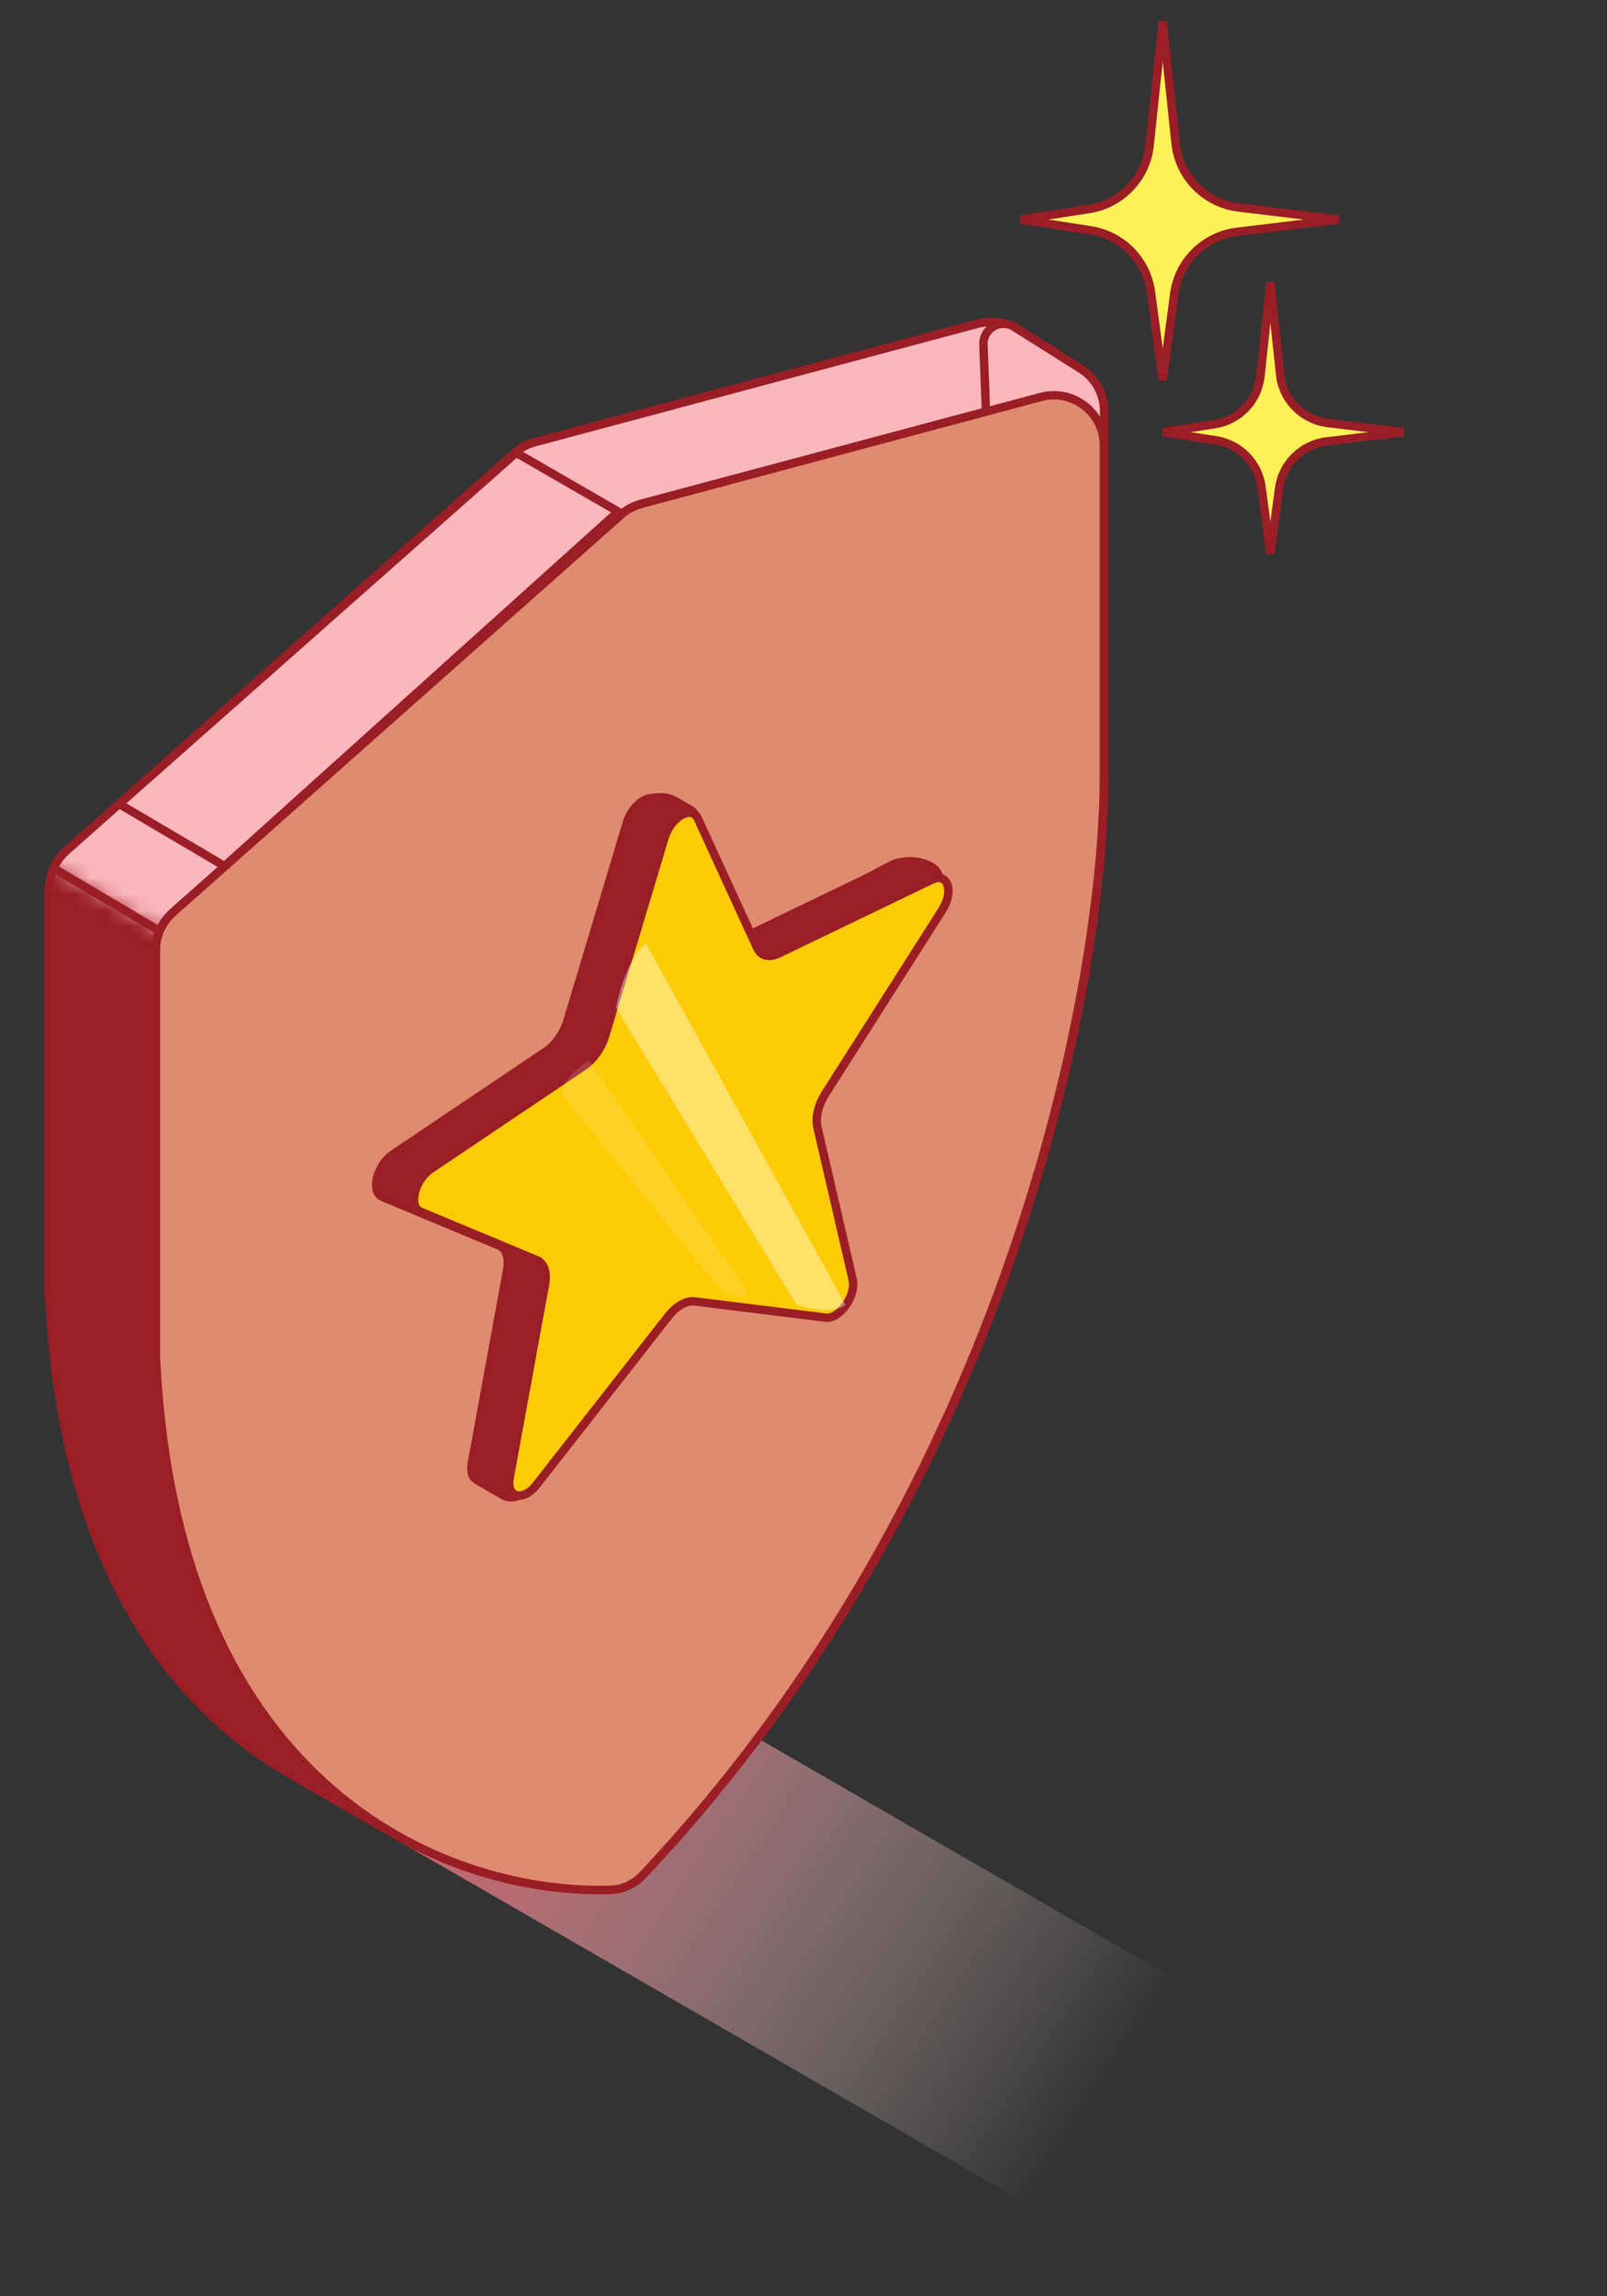 <svg width="98" height="140" viewBox="0 0 98 140" fill="none" xmlns="http://www.w3.org/2000/svg">
<rect x="0" y="0" width="98" height="140" fill="#333333" stroke="none"/>
<path d="M40.43 102.642L87.635 129.896L71.258 139.351L24.053 112.097L40.43 102.642Z" fill="url(#paint0_linear_4_2926)"/>
<path fill-rule="evenodd" clip-rule="evenodd" d="M61.766 19.969C63.813 21.151 63.409 24.217 61.126 24.828L39.107 30.716C38.649 30.839 38.225 31.067 37.87 31.382L10.532 55.638C9.879 56.218 9.505 57.049 9.505 57.922V82.701C10.26 98.959 16.804 107.561 23.942 111.75L17.443 107.998C10.305 103.809 3.761 95.207 3.006 78.949V54.169C3.006 53.296 3.38 52.465 4.033 51.886L31.371 27.63C31.726 27.315 32.149 27.087 32.608 26.964L59.755 19.704C60.434 19.522 61.158 19.618 61.766 19.969Z" fill="#9B1E26" stroke="#9B1E26" stroke-width="0.514"/>
<path d="M2.98 54.445L13.746 60.661V85.084L2.98 78.869V54.445Z" fill="#9B1E26" stroke="#9B1E26" stroke-width="0.514"/>
<mask id="mask0_4_2926" style="mask-type:alpha" maskUnits="userSpaceOnUse" x="0" y="8" width="70" height="59">
<path d="M25.81 66.257L0.785 51.447L47.941 8.718L69.902 21.825L25.81 66.257Z" fill="#D9D9D9"/>
</mask>
<g mask="url(#mask0_4_2926)">
<path fill-rule="evenodd" clip-rule="evenodd" d="M64.122 21.328C65.3 22.008 65.067 23.772 63.753 24.124L39.107 30.715C38.649 30.838 38.225 31.066 37.87 31.381L10.532 55.637C9.879 56.216 9.505 57.047 9.505 57.92V82.7C10.26 98.958 16.804 107.56 23.942 111.749L17.443 107.996C10.305 103.807 3.761 95.205 3.006 78.947V54.168C3.006 53.295 3.38 52.464 4.033 51.884L31.371 27.628C31.726 27.313 32.149 27.085 32.608 26.963L59.595 19.745C60.377 19.536 61.209 19.646 61.91 20.05L64.122 21.328Z" fill="#FAB7BC" stroke="#9B1E26" stroke-width="0.514"/>
</g>
<path fill-rule="evenodd" clip-rule="evenodd" d="M23.943 111.756C28.626 114.497 33.564 115.344 37.292 115.21C38.019 115.184 38.699 114.848 39.199 114.319C61.68 90.502 67.332 59.904 67.333 47.458V25.07C67.333 24.021 66.794 23.045 65.906 22.486L61.844 19.93C61.013 19.407 59.937 20.029 59.974 21.01L60.831 43.714C60.831 56.16 55.178 86.758 32.697 110.575C32.197 111.104 31.517 111.44 30.79 111.466C27.062 111.6 22.124 110.753 17.441 108.013L23.943 111.756Z" fill="#FAB7BC" stroke="#9B1E26" stroke-width="0.514"/>
<path d="M39.11 30.72C38.651 30.843 38.228 31.07 37.873 31.386L10.534 55.642C9.882 56.221 9.508 57.052 9.508 57.925V82.705C10.758 109.626 27.881 115.556 37.29 115.215C38.019 115.189 38.695 114.852 39.195 114.321C61.667 90.45 67.317 59.781 67.318 47.305V27.152C67.318 25.146 65.415 23.685 63.476 24.203L39.11 30.72Z" fill="#DE8B70" stroke="#9B1E26" stroke-width="0.514"/>
<path d="M3.326 52.968L9.893 56.859" stroke="#9B1E26" stroke-width="0.514"/>
<path d="M31.479 27.603L37.698 31.193L13.695 52.806L7.272 49.02L31.479 27.603Z" fill="#FAB7BC" stroke="#9B1E26" stroke-width="0.514"/>
<g clip-path="url(#clip0_4_2926)">
<path d="M38.223 50.179C38.599 48.923 39.873 48.187 40.25 49.008L43.874 56.906C44.096 57.392 44.597 57.523 45.171 57.246L54.52 52.741C55.491 52.273 55.885 53.444 55.146 54.605L48.037 65.777C47.601 66.463 47.41 67.252 47.542 67.824L49.696 77.123C49.919 78.089 48.889 79.549 48.056 79.446L40.038 78.452C39.546 78.391 38.927 78.748 38.434 79.378L30.417 89.629C29.584 90.695 28.553 90.425 28.777 89.201L30.931 77.414C31.063 76.69 30.872 76.121 30.435 75.939L23.326 72.977C22.588 72.668 22.981 71.043 23.953 70.389L33.301 64.099C33.876 63.713 34.376 63.004 34.599 62.261L38.223 50.179Z" fill="#9B1E26" stroke="#9B1E26" stroke-width="0.514"/>
<rect width="2.975" height="1.863" rx="0.931" transform="matrix(0.866 0.5 -0.866 0.5 40.246 48.264)" fill="#9B1E26" stroke="#9B1E26" stroke-width="0.514"/>
<path d="M31.165 88.642C31.389 88.512 31.752 88.512 31.976 88.642C33.096 89.288 33.096 90.337 31.976 90.984L31.648 91.173C31.388 91.323 30.966 91.323 30.706 91.173L29.271 90.345C28.98 90.177 28.98 89.903 29.271 89.735L31.165 88.642Z" fill="#9B1E26" stroke="#9B1E26" stroke-width="0.514"/>
<path d="M23.211 72.071C23.211 71.457 23.669 71.154 24.234 71.394L25.454 71.912C25.91 72.105 26.279 72.663 26.279 73.158C26.279 73.652 25.91 73.897 25.454 73.704L23.211 72.751V72.071Z" fill="#9B1E26" stroke="#9B1E26" stroke-width="0.514"/>
<path d="M54.326 52.769C54.997 52.412 56.075 52.431 56.733 52.81L56.759 52.826C57.403 53.197 57.392 53.781 56.737 54.13C56.081 54.478 55.028 54.46 54.385 54.089L53.166 53.385L54.326 52.769Z" fill="#9B1E26" stroke="#9B1E26" stroke-width="0.514"/>
<path d="M40.527 51.07C40.904 49.814 42.178 49.079 42.554 49.9L46.178 57.798C46.401 58.283 46.901 58.414 47.476 58.138L56.825 53.633C57.796 53.164 58.19 54.335 57.451 55.496L50.342 66.668C49.905 67.355 49.714 68.144 49.846 68.715L52 78.014C52.224 78.981 51.194 80.44 50.361 80.337L42.343 79.343C41.85 79.282 41.231 79.639 40.739 80.269L32.722 90.521C31.889 91.586 30.858 91.317 31.081 90.092L33.235 78.305C33.368 77.581 33.177 77.013 32.74 76.831L25.631 73.868C24.892 73.56 25.286 71.934 26.257 71.281L35.606 64.99C36.181 64.604 36.681 63.895 36.903 63.153L40.527 51.07Z" fill="#FFCB05" stroke="#9B1E26" stroke-width="0.514"/>
<path d="M37.561 61.437L48.575 79.546C50.812 80.292 51.557 79.546 51.557 79.546L39.392 57.521C38.115 58.505 37.561 61.437 37.561 61.437Z" fill="white" fill-opacity="0.4"/>
<path d="M34.407 66.872L44.1 78.802C44.486 78.931 44.773 78.987 44.986 79.001C45.522 79.034 45.591 78.802 45.591 78.802L35.898 64.635C33.696 66.222 34.407 66.872 34.407 66.872Z" fill="white" fill-opacity="0.14"/>
</g>
<path d="M77.473 17.229L78.068 22.84C78.232 24.381 79.438 25.605 80.976 25.791L85.595 26.348L80.903 26.915C79.398 27.096 78.207 28.272 78.006 29.774L77.473 33.752L76.928 29.689C76.732 28.227 75.597 27.069 74.139 26.844L70.922 26.348L74.068 25.863C75.559 25.634 76.709 24.428 76.868 22.928L77.473 17.229Z" fill="#FFF157" stroke="#9B1E26" stroke-width="0.514"/>
<path d="M70.906 1.329L71.694 8.749C71.91 10.786 73.504 12.403 75.538 12.649L81.644 13.386L75.441 14.135C73.452 14.375 71.877 15.929 71.611 17.915L70.906 23.173L70.187 17.802C69.928 15.87 68.427 14.339 66.499 14.042L62.246 13.386L66.405 12.745C68.377 12.441 69.896 10.848 70.107 8.864L70.906 1.329Z" fill="#FFF157" stroke="#9B1E26" stroke-width="0.514"/>
<defs>
<linearGradient id="paint0_linear_4_2926" x1="32.499" y1="103.001" x2="67.999" y2="126.501" gradientUnits="userSpaceOnUse">
<stop stop-color="#C8656D"/>
<stop offset="1" stop-color="#D9D9D9" stop-opacity="0"/>
</linearGradient>
<clipPath id="clip0_4_2926">
<rect width="42.737" height="45.789" fill="white" transform="translate(19.32 46.333)"/>
</clipPath>
</defs>
</svg>
